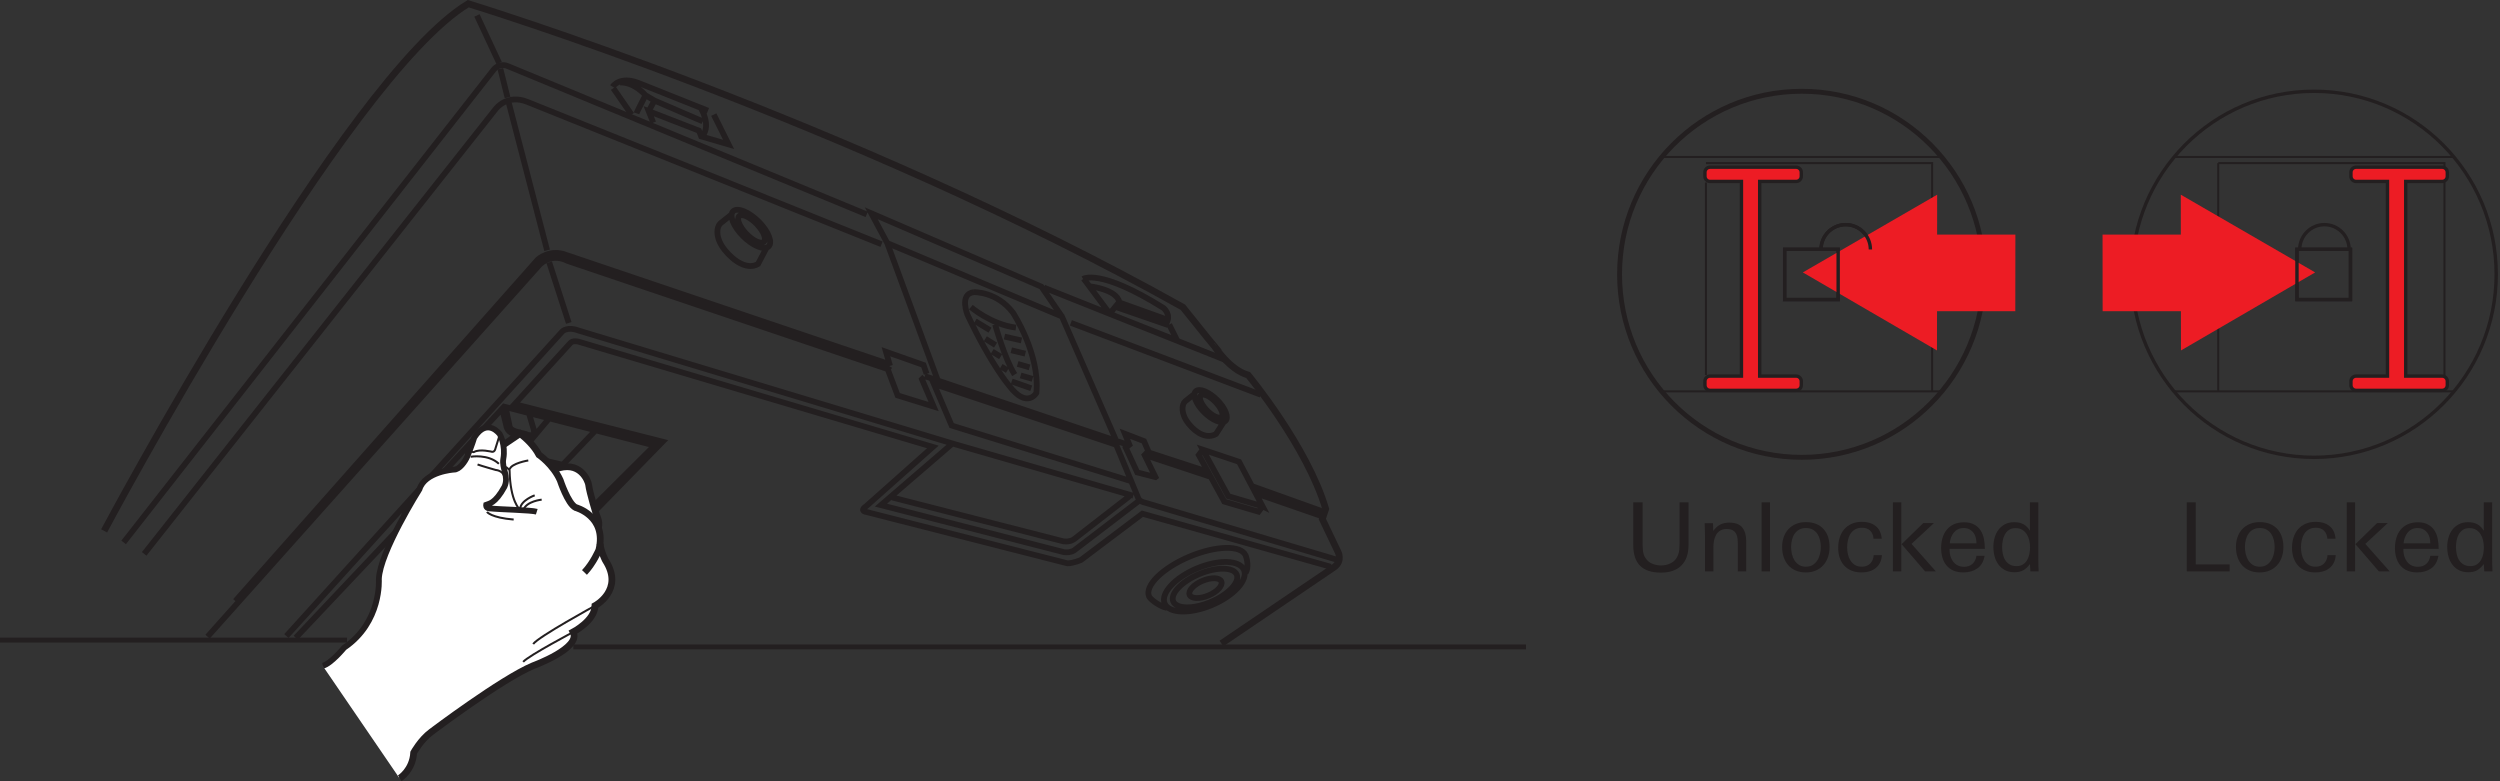 <?xml version="1.0" encoding="UTF-8"?><svg id="Layer_1" xmlns="http://www.w3.org/2000/svg" width="209.425" height="65.434" xmlns:xlink="http://www.w3.org/1999/xlink" viewBox="0 0 209.425 65.434"><rect x="0" y="0" width="209.425" height="65.434" fill="#333333" stroke="none"/><defs><clipPath id="clippath"><path d="M135.673,22.978c0,8.469,6.831,15.333,15.26,15.333s15.26-6.864,15.26-15.333-6.832-15.332-15.26-15.332-15.26,6.865-15.26,15.332" style="fill:none;"/></clipPath><clipPath id="clippath-1"><path d="M178.587,22.978c0,8.469,6.832,15.333,15.26,15.333s15.262-6.864,15.262-15.333-6.831-15.332-15.262-15.332-15.26,6.865-15.26,15.332" style="fill:none;"/></clipPath></defs><path d="M54.072,7.978s-.932-1.115-2.13-1.07m6.789,2.185s.843,1.382,.133,2.274m-4.038-2.943l4.038,1.739m-5.546-.669c.044-.134,.754-1.516,.754-1.516l.754,.446-.485,.891m-3.021-2.05s.578-.936,2.175-.312l5.813,2.319m-17.392-3.518l.6,2.412m10.39,1.436l-1.53-2.21m-9.562-2.113l-1.86-3.986" style="fill:none; stroke:#231f20; stroke-width:.486px;"/><path d="M8.721,44.474S28.914,6.553,39.224,.309c0,0,31.699,9.671,59.865,25.427l2.056,2.56,.587,.709c-.001,0,1.271,1.987,2.825,2.413,0,0,4.943,5.959,6.497,11.21l-.283,.852,1.301,2.724s.43,.752-.3,1.298l-9.45,6.404" style="fill:none; stroke:#231f20; stroke-width:.567px;"/><path d="M104.353,47.976c.261-.394,.12-1.143-.006-1.444-.37-.887-2.483-.84-4.719,.104-2.235,.944-3.746,2.429-3.375,3.316,.131,.31,.999,.885,1.487,.968m1.913-1.089c.142,.338,.852,.36,1.586,.05,.735-.31,1.215-.836,1.074-1.173-.141-.338-.851-.36-1.585-.049-.734,.31-1.215,.836-1.075,1.173Zm-1.37,.551c.27,.645,1.679,.665,3.148,.044,1.469-.62,2.44-1.646,2.171-2.291s-1.679-.664-3.148-.043c-1.469,.621-2.442,1.646-2.171,2.29Zm-.72,.175c.353,.844,2.128,.899,3.964,.124,1.837-.776,3.038-2.089,2.684-2.934-.353-.844-2.127-.899-3.963-.123-1.835,.775-3.038,2.089-2.685,2.933Zm-1.583-12.416l5.321,1.766m-21.512-2.756l15.146,4.379m-1.281-16.231l4.096,1.467m-4.239-1.038l4.346,1.503m-6.625-3.257s2.315,.25,2.529,1.324l-.677,.823m-2.351-2.756s1.353-.93,6.732,2.433c0,0,.713,.573,.214,1.325m-13.819,3.578l.535,.322m-1.283-1.575l.713,.429m-1.282-1.503l.855,.537m-.463-1.253l-1.247-.751m1.674,.286s.819,2.899,1.638,4.187m.499,.072l.997,.286m-1.746,.215l1.638,.572m-1.139-2.039l.997,.287m-1.531-1.432l1.175,.286m-1.746-1.431l1.425,.322m-4.238-2.792s1.71,1.467,3.775,1.718m-3.526-2.97s1.923-.072,3.277,1.718c0,0,2.28,3.471,1.959,6.727,0,0-.784,1.36-2.28-.609,0,0-1.496-1.717-3.49-5.94,0,0-.712-1.753,.535-1.896Zm-38.217,16.604l2.6,.573,.214-.286m-2.635-.751l2.564,.572-.356-.715-2.493-.537m3.205,5.726l-.819-4.008m-8.191-2.04l3.419,.751m2.671,.394l-2.102-.501-.178-.108m-.499-.035l.463,.501,2.136,.465,.178-.322-.392-1.038-1.354-.357m8.014-3.22l-2.671,2.792-3.668-.859,2.457-2.935m-4.202,3.758l5.413,1.216m-6.696-.68l-.32-2.719m.819,2.862l2.743-3.042s.677,.179,.89-.072m-5.236,.824l.142,1.539s.071,.536,.748,.715l.926,.215s.535,0,.535-.68m.677-4.903l.32,1.503s-.035,.322,.641,.501l.713,.179s.819,.394,.677-.358l-.392-1.324m-5.165,2.862l.142,1.54s.071,.536,.748,.715l.712,.179s.641,.286,.855-.466m.499-5.046l.285,1.145s.035,.537,.57,.716l.25,.035-2.778,3.185m-6.553,3.579l8.334-9.054,12.608,3.256-8.37,8.338-12.572-2.541Zm40.466-12.185l.169-.254m.031-.033l-.339-1.18,3.151,1.11,.253,.745m-.185,.254l-.202,.196,.978,2.288-3.018-.936-.843-2.23m25.713,2.107l-.772,.609c-.305,.262-.399,1.045,.288,1.895,.688,.849,1.568,1.272,2.286,.851l.658-1.02m-.323-1.572c.612,.729,.756,1.432,.323,1.572-.435,.14-1.283-.337-1.896-1.066-.612-.728-.756-1.432-.322-1.571,.434-.14,1.283,.337,1.895,1.065Zm-.194,.116c.424,.529,.524,1.02,.221,1.097-.301,.076-.89-.289-1.314-.817-.423-.529-.523-1.02-.221-1.096,.301-.077,.89,.289,1.314,.817Zm-40.716-15.916l-.919,.725c-.364,.313-.475,1.245,.344,2.257,.819,1.012,1.929,1.671,2.784,1.17l.721-1.372m-.383-1.872c.729,.867,.901,1.704,.383,1.872-.517,.167-1.527-.403-2.256-1.269-.729-.867-.901-1.705-.384-1.871,.517-.167,1.528,.402,2.257,1.268Zm-.231,.139c.505,.629,.623,1.213,.263,1.305-.359,.092-1.06-.344-1.565-.973-.504-.629-.623-1.214-.264-1.305,.36-.091,1.06,.344,1.565,.973Zm-17.599,2.962l1.639,5.082m-5.024-18.435l3.207,12.349m52.113,6.213l.67,1.345-5.634-2.231-2.204-2.954m-30.984-13.742l1.243,2.498-2.295-.672-.191-.48-4.207-1.633,.383,.961m17.88,7.685L42.517,5.53s-.667-.312-1.18,.326L10.357,45.437m63.968-25.075l-1.339-2.498,14.248,6.149,1.721,2.497m4.494,10.28l-4.494-10.28-14.63-6.148,4.207,11.432M12.078,46.398L41.528,9.123s.944-1.292,2.677-.577l29.642,11.913m26.912,17.209l-.337,.451,2.136,3.899,2.867,.847,.338-.453m0,0l-2.868-.847-2.136-3.898,3.037,1.017,1.968,3.728Zm-8.97-2.446l-.908-1.845,.312-.315-.366-.854-1.602-.618,.381,.923-.303,.245,.959,2.072,1.526,.393Zm13.96,3.282l-5.511-1.909m-10.64,.239l-4.587,3.557s-.286,.286-.928,.215l-14.342-3.676m20.664,.286l-5.346,4.082s-.285,.287-.927,.215l-15.341-3.943,5.993-5.162-31.324-9.463c-.927-.358-1.356,.072-1.356,.072l-23.118,25.521m70.707-12.993l-14.98-4.643-1.485-3.476,15.27,5.089,1.861,4.5s.073,.258,.623,.368l15.966,4.747m-6.333-13.808l-15.912-6.022m21.762,20.432l-15.77-4.444-5.137,3.871s-.642,.287-1.142,.287l-16.84-4.301s-.642-.072,0-.502l5.566-4.946-29.683-8.819s-.499-.143-.713,.144l-4.638,5.09,12.396,3.146-8.868,9.089-12.59-2.486-9.276,9.821M102.673,30.166l-15.223-6.074m23.476,18.794l-6.023-2.155M17.386,53.334l27.769-31.105s.923-1.115,2.397-.371l26.898,9.091M19.714,50.349l25.344-28.613s1.014-.926,2.396-.371l27.097,9.158m2.919,.986l16.898,5.711m1.849,.683l4.822,1.572" style="fill:none; stroke:#231f20; stroke-width:.486px;"/><path d="M27.031,55.776c.676-.164,1.781-1.511,1.781-1.511,3.164-2.145,2.907-5.741,2.907-5.741,.071-2.236,3.401-7.531,3.401-7.531,.462-1.487,2.879-1.645,2.879-1.645,.466,.024,.953-.685,1.131-1.105,.373-.876,.584-1.582,.584-1.582,.28-.522,.807-.804,.807-.804,0,0,1.165-.424,1.712,1.32l1.335-.855c.507,.197,1.253,1.187,1.565,1.786,0,0,.666,.457,1.249,1.239l.057-.014c2.148-.872,2.822,1.004,2.853,1.271,.074,.646,.652,2.526,.652,2.526,0,0,.314,.6,.171,1.058l-.018,.007c.141,.372,.21,.819,.15,1.355h.007c.05,.643,.441,1.395,.441,1.395,1.611,2.482-.87,3.804-.87,3.804-.014,1.251-1.833,2.202-1.833,2.202,.705,1.35-3.351,2.824-3.351,2.824-2.656,1.113-8.53,5.546-8.53,5.546-.892,.662-1.475,1.734-1.475,1.734-.086,1.479-1.167,2.144-1.167,2.144" style="fill:#fff;"/><path d="M27.031,55.776c.676-.164,1.781-1.511,1.781-1.511,3.164-2.145,2.907-5.741,2.907-5.741,.071-2.236,3.401-7.531,3.401-7.531,.462-1.487,2.879-1.645,2.879-1.645,.466,.024,.953-.686,1.131-1.105,.373-.876,.584-1.582,.584-1.582,.28-.522,.807-.804,.807-.804,0,0,1.165-.424,1.712,1.32l1.335-.855c.507,.197,1.253,1.187,1.565,1.786,0,0,.666,.457,1.249,1.239l.057-.014c2.148-.872,2.822,1.004,2.853,1.271,.074,.646,.652,2.526,.652,2.526,0,0,.314,.6,.171,1.058l-.018,.007c.141,.372,.21,.819,.15,1.355h.007c.05,.643,.441,1.395,.441,1.395,1.611,2.482-.87,3.804-.87,3.804-.014,1.251-1.833,2.202-1.833,2.202,.705,1.35-3.351,2.824-3.351,2.824-2.656,1.113-8.53,5.546-8.53,5.546-.892,.662-1.475,1.734-1.475,1.734-.086,1.479-1.167,2.144-1.167,2.144" style="fill:none; stroke:#231f20; stroke-width:.171px;"/><path d="M33.489,65.193s1.081-.665,1.166-2.144c0,0,.583-1.073,1.475-1.735,0,0,5.874-4.433,8.53-5.546,0,0,4.056-1.475,3.351-2.824,0,0,1.82-.952,1.833-2.203,0,0,2.482-1.322,.871-3.804,0,0-.392-.751-.442-1.394" style="fill:none; stroke:#231f20; stroke-width:.567px;"/><path d="M44.965,42.868c-.454-.143-3.01-.181-4.001-.285-.292-.029-.239-.303-.239-.303,.205-.09,.734-.045,1.536-1.51,.385-.881-.245-1.533-.098-2.333,.21-1.143-.289-2.054-.289-2.054,0,0-1.045-1.458-2.144,.268,0,0-.21,.707-.583,1.584-.178,.42-.665,1.128-1.13,1.104,0,0-2.419,.159-2.88,1.645,0,0-3.331,5.293-3.401,7.531,0,0,.257,3.596-2.907,5.74,0,0-1.106,1.348-1.781,1.513" style="fill:none; stroke:#231f20; stroke-width:.486px;"/><path d="M46.456,39.325c2.148-.871,2.823,1.005,2.853,1.272,.074,.645,.652,2.525,.652,2.525,0,0,.313,.601,.171,1.058" style="fill:none; stroke:#231f20; stroke-width:.567px;"/><path d="M40.792,42.884s.349,.486,2.237,.638" style="fill:none; stroke:#231f20; stroke-width:.171px;"/><path d="M48.96,47.955c.74-.773,1.208-1.88,1.208-1.88,.7-2.856-1.954-3.563-1.954-3.563-.647-.328-1.288-2.286-1.288-2.286-.591-1.315-1.776-2.127-1.776-2.127-.409-.782-1.106-1.41-1.582-1.778l-1.377,.927" style="fill:none; stroke:#231f20; stroke-width:.567px;"/><path d="M44.791,41.494s-1.147,.406-1.222,1.115m1.806-.753s-1.27,.123-1.53,.856m-1.591-2.71s-.021-.551-.73-.633c0,0-1.158-.328-1.52-.46m-.581-.647s1.474-.254,2.367,.589m.084-2.469l-.374,1.199s-.044,.275-.268,.269c0,0-1.051-.268-1.53,.017,0,0-.098,.051-.163-.072m4.716,.777s-1.417,.233-1.557,.739m-.344-.248c-.014,.053,.331,.261,.332,.335,.051,2.615,.855,3.281,.855,3.281m4.646,10.178s-3.882,2.047-4.363,2.587m6.02-4.703s-4.74,2.593-5.18,3.209" style="fill:none; stroke:#231f20; stroke-width:.171px;"/><line x1="48.026" y1="54.193" x2="127.831" y2="54.193" style="fill:none; stroke:#231f20; stroke-width:.411px;"/><line y1="53.62" x2="29.072" y2="53.62" style="fill:none; stroke:#231f20; stroke-width:.411px;"/><polyline points="7.111 65.4 209.251 65.4 209.251 0 7.111 0" style="fill:none;"/><g style="clip-path:url(#clippath);"><path d="M164.455,13.15h-27.093m24.494,19.607V13.662h-18.949" style="fill:none; stroke:#231f20; stroke-width:.171px;"/><path d="M147.41,31.505h3.053c.238,0,.431,.194,.431,.432v.331c0,.239-.193,.432-.431,.432h-7.21c-.238,0-.431-.194-.431-.432v-.331c0-.238,.193-.432,.431-.432h2.628V15.2h-2.628c-.238,0-.431-.195-.431-.432v-.33c0-.239,.193-.432,.431-.432h7.21c.238,0,.431,.193,.431,.432v.33c0,.238-.193,.432-.431,.432h-3.053V31.505Z" style="fill:#ed1c24;"/><path d="M147.41,31.505h3.053c.238,0,.431,.194,.431,.432v.331c0,.239-.193,.432-.431,.432h-7.21c-.238,0-.431-.194-.431-.432v-.331c0-.238,.193-.432,.431-.432h2.628V15.2h-2.628c-.238,0-.431-.195-.431-.432v-.331c0-.239,.193-.432,.431-.432h7.21c.238,0,.431,.193,.431,.432v.331c0,.238-.193,.432-.431,.432h-3.053V31.505Z" style="fill:none; stroke:#231f20; stroke-width:.286px;"/><path d="M165.34,32.786h-28.509m6.076-17.502V31.42" style="fill:none; stroke:#231f20; stroke-width:.171px;"/><path d="M153.983,25.096h-4.482v-4.214h4.482v4.214Zm-1.437-4.198c0-1.147,.926-2.079,2.068-2.079,1.143,0,2.069,.931,2.069,2.079" style="fill:none; stroke:#231f20; stroke-width:.286px;"/></g><path d="M135.671,22.978c0,8.469,6.831,15.333,15.26,15.333s15.261-6.864,15.261-15.333-6.832-15.332-15.261-15.332-15.26,6.864-15.26,15.332Z" style="fill:none; stroke:#231f20; stroke-width:.411px;"/><polygon points="162.265 26.068 162.26 29.356 151.023 22.82 162.276 16.309 162.272 19.653 168.829 19.653 168.822 26.068 162.265 26.068" style="fill:#ed1c24;"/><path d="M153.983,25.096h-4.482v-4.214h4.482v4.214Zm-1.437-4.198c0-1.147,.926-2.079,2.068-2.079,1.143,0,2.069,.931,2.069,2.079" style="fill:none; stroke:#231f20; stroke-width:.286px;"/><polyline points="7.111 65.4 209.251 65.4 209.251 0 7.111 0" style="fill:none;"/><g style="clip-path:url(#clippath-1);"><path d="M207.37,13.15h-27.094m24.495,19.607V13.662h-18.949" style="fill:none; stroke:#231f20; stroke-width:.171px;"/><path d="M201.528,31.505h3.051c.239,0,.432,.194,.432,.432v.331c0,.239-.193,.432-.432,.432h-7.21c-.237,0-.431-.194-.431-.432v-.331c0-.238,.194-.432,.431-.432h2.63V15.2h-2.63c-.237,0-.431-.195-.431-.432v-.33c0-.239,.194-.432,.431-.432h7.21c.239,0,.432,.193,.432,.432v.33c0,.238-.193,.432-.432,.432h-3.051V31.505Z" style="fill:#ed1c24;"/><path d="M201.528,31.505h3.051c.239,0,.432,.194,.432,.432v.331c0,.239-.193,.432-.432,.432h-7.21c-.237,0-.431-.194-.431-.432v-.331c0-.238,.194-.432,.431-.432h2.63V15.2h-2.63c-.237,0-.431-.195-.431-.432v-.331c0-.239,.194-.432,.431-.432h7.21c.239,0,.432,.193,.432,.432v.331c0,.238-.193,.432-.432,.432h-3.051V31.505Z" style="fill:none; stroke:#231f20; stroke-width:.286px;"/><path d="M208.254,32.786h-28.509m6.077-19.124v19.072" style="fill:none; stroke:#231f20; stroke-width:.171px;"/><rect x="192.417" y="20.882" width="4.481" height="4.214" style="fill:none; stroke:#231f20; stroke-width:.286px;"/></g><path d="M178.585,22.978c0,8.469,6.831,15.333,15.26,15.333s15.262-6.864,15.262-15.333-6.831-15.332-15.262-15.332-15.26,6.864-15.26,15.332Z" style="fill:none; stroke:#231f20; stroke-width:.286px;"/><polygon points="182.696 26.068 182.701 29.356 193.939 22.82 182.685 16.309 182.689 19.653 176.131 19.653 176.138 26.068 182.696 26.068" style="fill:#ed1c24;"/><path d="M196.898,25.096h-4.481v-4.214h4.481v4.214Zm-4.251-4.198c0-1.147,.926-2.079,2.069-2.079s2.069,.931,2.069,2.079" style="fill:none; stroke:#231f20; stroke-width:.286px;"/><g><path d="M183.186,47.865v-5.784h.752v5.2h2.84v.584h-3.592Z" style="fill:#231f20;"/><path d="M191.282,45.825c0,.299-.044,.577-.132,.836s-.218,.484-.388,.676c-.171,.192-.379,.343-.624,.452-.246,.109-.525,.164-.841,.164-.319,0-.604-.054-.852-.16s-.456-.254-.624-.443-.296-.415-.384-.677c-.088-.261-.132-.544-.132-.848s.045-.584,.136-.84,.221-.477,.392-.66,.38-.328,.628-.432c.248-.104,.529-.156,.845-.156,.319,0,.603,.051,.848,.152,.245,.101,.452,.243,.62,.428,.168,.184,.295,.404,.38,.66s.128,.538,.128,.848Zm-.736-.004c0-.198-.022-.392-.067-.582-.045-.19-.117-.359-.216-.509-.098-.149-.227-.27-.387-.361-.159-.091-.351-.136-.573-.136-.224,0-.415,.045-.574,.136-.16,.092-.289,.212-.387,.361-.099,.149-.171,.319-.216,.509-.045,.19-.067,.384-.067,.582,0,.197,.022,.395,.067,.589,.045,.195,.117,.372,.216,.53,.098,.157,.226,.285,.383,.385,.156,.099,.349,.148,.578,.148,.223,0,.413-.05,.569-.148,.157-.1,.286-.229,.387-.39,.102-.16,.175-.338,.22-.533s.067-.389,.067-.581Z" style="fill:#231f20;"/><path d="M195.502,47.145c-.094,.181-.217,.332-.368,.452-.152,.119-.328,.209-.528,.268s-.415,.088-.644,.088c-.32,0-.602-.051-.845-.152-.242-.101-.446-.242-.611-.424-.166-.181-.291-.398-.376-.651-.086-.254-.128-.532-.128-.836,0-.31,.042-.598,.128-.864,.085-.267,.212-.497,.38-.692,.168-.194,.376-.347,.624-.456s.537-.164,.868-.164c.458,0,.837,.116,1.136,.349,.299,.231,.469,.588,.512,1.067h-.688c-.021-.288-.114-.513-.279-.676-.165-.162-.391-.244-.678-.244-.239,0-.439,.048-.598,.144-.159,.096-.287,.221-.383,.376-.096,.154-.165,.33-.207,.527-.043,.198-.064,.398-.064,.601,0,.191,.021,.384,.064,.576,.042,.191,.113,.365,.211,.519,.099,.155,.225,.28,.379,.376s.343,.144,.566,.144c.297,0,.533-.089,.709-.265s.273-.41,.295-.704h.664l.024,.009c-.017,.239-.071,.45-.164,.632Z" style="fill:#231f20;"/><path d="M196.585,47.865v-5.784h.704v5.784h-.704Zm2.695,0l-1.968-2.28,1.816-1.768h.895l-1.88,1.744,2.04,2.304h-.904Z" style="fill:#231f20;"/><path d="M201.33,45.977v.08c0,.186,.024,.365,.075,.535,.051,.171,.127,.323,.229,.456,.102,.134,.228,.239,.38,.316s.329,.116,.532,.116c.288,0,.522-.081,.704-.244,.181-.163,.293-.388,.336-.676h.68c-.08,.475-.28,.825-.602,1.052-.32,.227-.711,.34-1.17,.34-.315,0-.59-.049-.822-.147s-.426-.239-.581-.421c-.155-.181-.272-.397-.349-.647-.078-.251-.116-.525-.116-.824,0-.304,.038-.587,.116-.848,.077-.262,.194-.489,.352-.685,.157-.194,.356-.348,.597-.46,.241-.111,.527-.168,.858-.168,.337,0,.617,.061,.842,.185,.225,.122,.403,.285,.537,.487,.134,.203,.228,.44,.28,.708,.054,.27,.081,.551,.081,.845h-2.96Zm2.256-.464c0-.166-.021-.326-.06-.48s-.103-.291-.191-.408-.2-.212-.336-.284c-.137-.071-.295-.107-.477-.107-.186,0-.35,.034-.488,.103s-.256,.164-.352,.284-.172,.258-.228,.412c-.057,.154-.093,.315-.108,.48h2.24Z" style="fill:#231f20;"/><path d="M208.106,47.865l-.04-.616c-.171,.235-.354,.408-.552,.52-.197,.111-.445,.168-.744,.168-.304,0-.568-.059-.792-.176-.224-.118-.408-.275-.552-.473-.144-.197-.251-.424-.32-.68s-.103-.52-.103-.792c0-.262,.034-.518,.103-.769,.069-.25,.176-.472,.32-.664,.144-.191,.325-.346,.544-.464,.219-.117,.477-.176,.775-.176,.305,0,.561,.056,.772,.168s.394,.296,.548,.552v-2.384h.704v4.608c0,.191,.001,.387,.004,.584s.01,.395,.021,.592h-.689Zm-.032-2.016c0-.192-.021-.385-.064-.576-.043-.192-.112-.364-.208-.517-.096-.151-.222-.275-.376-.372-.155-.096-.344-.144-.568-.144-.219,0-.399,.05-.544,.148-.144,.099-.259,.224-.344,.376-.086,.151-.145,.322-.18,.512-.035,.19-.053,.375-.053,.556,0,.197,.021,.391,.06,.58s.106,.359,.2,.508c.093,.149,.217,.272,.371,.364,.155,.094,.347,.14,.576,.14,.219,0,.4-.048,.544-.144,.144-.096,.261-.22,.349-.372s.149-.321,.184-.508c.035-.186,.052-.371,.052-.552Z" style="fill:#231f20;"/></g><g><path d="M140.85,47.373c-.399,.398-.972,.596-1.717,.596-.772,0-1.352-.189-1.737-.567s-.579-.966-.579-1.76v-3.561h.784v3.456c0,.208,.011,.416,.032,.624,.021,.208,.09,.403,.208,.584,.139,.219,.328,.378,.567,.477,.24,.099,.485,.147,.736,.147,.299,0,.577-.066,.836-.2,.259-.133,.449-.344,.572-.632,.069-.16,.11-.326,.124-.5,.013-.173,.019-.345,.019-.516v-3.44h.752v3.576c0,.747-.199,1.318-.599,1.716Z" style="fill:#231f20;"/><path d="M145.578,47.865v-2.24c0-.176-.008-.343-.024-.5-.016-.157-.056-.296-.12-.416-.064-.12-.158-.216-.283-.288-.126-.071-.295-.107-.509-.107-.219,0-.399,.045-.544,.136-.144,.091-.257,.208-.34,.352-.083,.144-.142,.309-.176,.492-.035,.185-.052,.37-.052,.557v2.016h-.704v-3c0-.085-.002-.178-.004-.276-.003-.099-.006-.194-.009-.288-.002-.093-.005-.181-.008-.264-.003-.082-.004-.153-.004-.212h.696l.023,.648c.166-.235,.353-.409,.565-.524,.211-.114,.463-.172,.756-.172,.528,0,.9,.139,1.116,.416s.324,.664,.324,1.16v2.512h-.704Z" style="fill:#231f20;"/><path d="M147.569,47.865v-5.784h.704v5.784h-.704Z" style="fill:#231f20;"/><path d="M153.265,45.825c0,.299-.044,.577-.132,.836s-.218,.484-.388,.676c-.171,.192-.379,.343-.624,.452-.246,.109-.525,.164-.841,.164-.319,0-.604-.054-.852-.16s-.456-.254-.624-.443-.296-.415-.384-.677c-.088-.261-.132-.544-.132-.848s.045-.584,.136-.84,.221-.477,.392-.66,.38-.328,.628-.432c.248-.104,.529-.156,.845-.156,.319,0,.603,.051,.848,.152,.245,.101,.452,.243,.62,.428,.168,.184,.295,.404,.38,.66s.128,.538,.128,.848Zm-.736-.004c0-.198-.022-.392-.067-.582-.045-.19-.117-.359-.216-.509-.098-.149-.227-.27-.387-.361-.159-.091-.351-.136-.573-.136-.224,0-.415,.045-.574,.136-.16,.092-.289,.212-.387,.361-.099,.149-.171,.319-.216,.509-.045,.19-.067,.384-.067,.582,0,.197,.022,.395,.067,.589,.045,.195,.117,.372,.216,.53,.098,.157,.226,.285,.383,.385,.156,.099,.349,.148,.578,.148,.223,0,.413-.05,.569-.148,.157-.1,.286-.229,.387-.39,.102-.16,.175-.338,.22-.533s.067-.389,.067-.581Z" style="fill:#231f20;"/><path d="M157.485,47.145c-.094,.181-.217,.332-.368,.452-.152,.119-.328,.209-.528,.268s-.415,.088-.644,.088c-.32,0-.602-.051-.845-.152-.242-.101-.446-.242-.611-.424-.166-.181-.291-.398-.376-.651-.086-.254-.128-.532-.128-.836,0-.31,.042-.598,.128-.864,.085-.267,.212-.497,.38-.692,.168-.194,.376-.347,.624-.456s.537-.164,.868-.164c.458,0,.837,.116,1.136,.349,.299,.231,.469,.588,.512,1.067h-.688c-.021-.288-.114-.513-.279-.676-.165-.162-.391-.244-.678-.244-.239,0-.439,.048-.598,.144-.159,.096-.287,.221-.383,.376-.096,.154-.165,.33-.207,.527-.043,.198-.064,.398-.064,.601,0,.191,.021,.384,.064,.576,.042,.191,.113,.365,.211,.519,.099,.155,.225,.28,.379,.376s.343,.144,.566,.144c.297,0,.533-.089,.709-.265s.273-.41,.295-.704h.664l.024,.009c-.017,.239-.071,.45-.164,.632Z" style="fill:#231f20;"/><path d="M158.569,47.865v-5.784h.704v5.784h-.704Zm2.695,0l-1.968-2.28,1.816-1.768h.895l-1.88,1.744,2.04,2.304h-.904Z" style="fill:#231f20;"/><path d="M163.313,45.977v.08c0,.186,.024,.365,.075,.535,.051,.171,.127,.323,.229,.456,.102,.134,.228,.239,.38,.316s.329,.116,.532,.116c.288,0,.522-.081,.704-.244,.181-.163,.293-.388,.336-.676h.68c-.08,.475-.28,.825-.602,1.052-.32,.227-.711,.34-1.17,.34-.315,0-.59-.049-.822-.147s-.426-.239-.581-.421c-.155-.181-.272-.397-.349-.647-.078-.251-.116-.525-.116-.824,0-.304,.038-.587,.116-.848,.077-.262,.194-.489,.352-.685,.157-.194,.356-.348,.597-.46,.241-.111,.527-.168,.858-.168,.337,0,.617,.061,.842,.185,.225,.122,.403,.285,.537,.487,.134,.203,.228,.44,.28,.708,.054,.27,.081,.551,.081,.845h-2.96Zm2.256-.464c0-.166-.021-.326-.06-.48s-.103-.291-.191-.408-.2-.212-.336-.284c-.137-.071-.295-.107-.477-.107-.186,0-.35,.034-.488,.103s-.256,.164-.352,.284-.172,.258-.228,.412c-.057,.154-.093,.315-.108,.48h2.24Z" style="fill:#231f20;"/><path d="M170.088,47.865l-.04-.616c-.171,.235-.354,.408-.552,.52-.197,.111-.445,.168-.744,.168-.304,0-.568-.059-.792-.176-.224-.118-.408-.275-.552-.473-.144-.197-.251-.424-.32-.68s-.103-.52-.103-.792c0-.262,.034-.518,.103-.769,.069-.25,.176-.472,.32-.664,.144-.191,.325-.346,.544-.464,.219-.117,.477-.176,.775-.176,.305,0,.561,.056,.772,.168s.394,.296,.548,.552v-2.384h.704v4.608c0,.191,.001,.387,.004,.584s.01,.395,.021,.592h-.689Zm-.032-2.016c0-.192-.021-.385-.064-.576-.043-.192-.112-.364-.208-.517-.096-.151-.222-.275-.376-.372-.155-.096-.344-.144-.568-.144-.219,0-.399,.05-.544,.148-.144,.099-.259,.224-.344,.376-.086,.151-.145,.322-.18,.512-.035,.19-.053,.375-.053,.556,0,.197,.021,.391,.06,.58s.106,.359,.2,.508c.093,.149,.217,.272,.371,.364,.155,.094,.347,.14,.576,.14,.219,0,.4-.048,.544-.144,.144-.096,.261-.22,.349-.372s.149-.321,.184-.508c.035-.186,.052-.371,.052-.552Z" style="fill:#231f20;"/></g></svg>